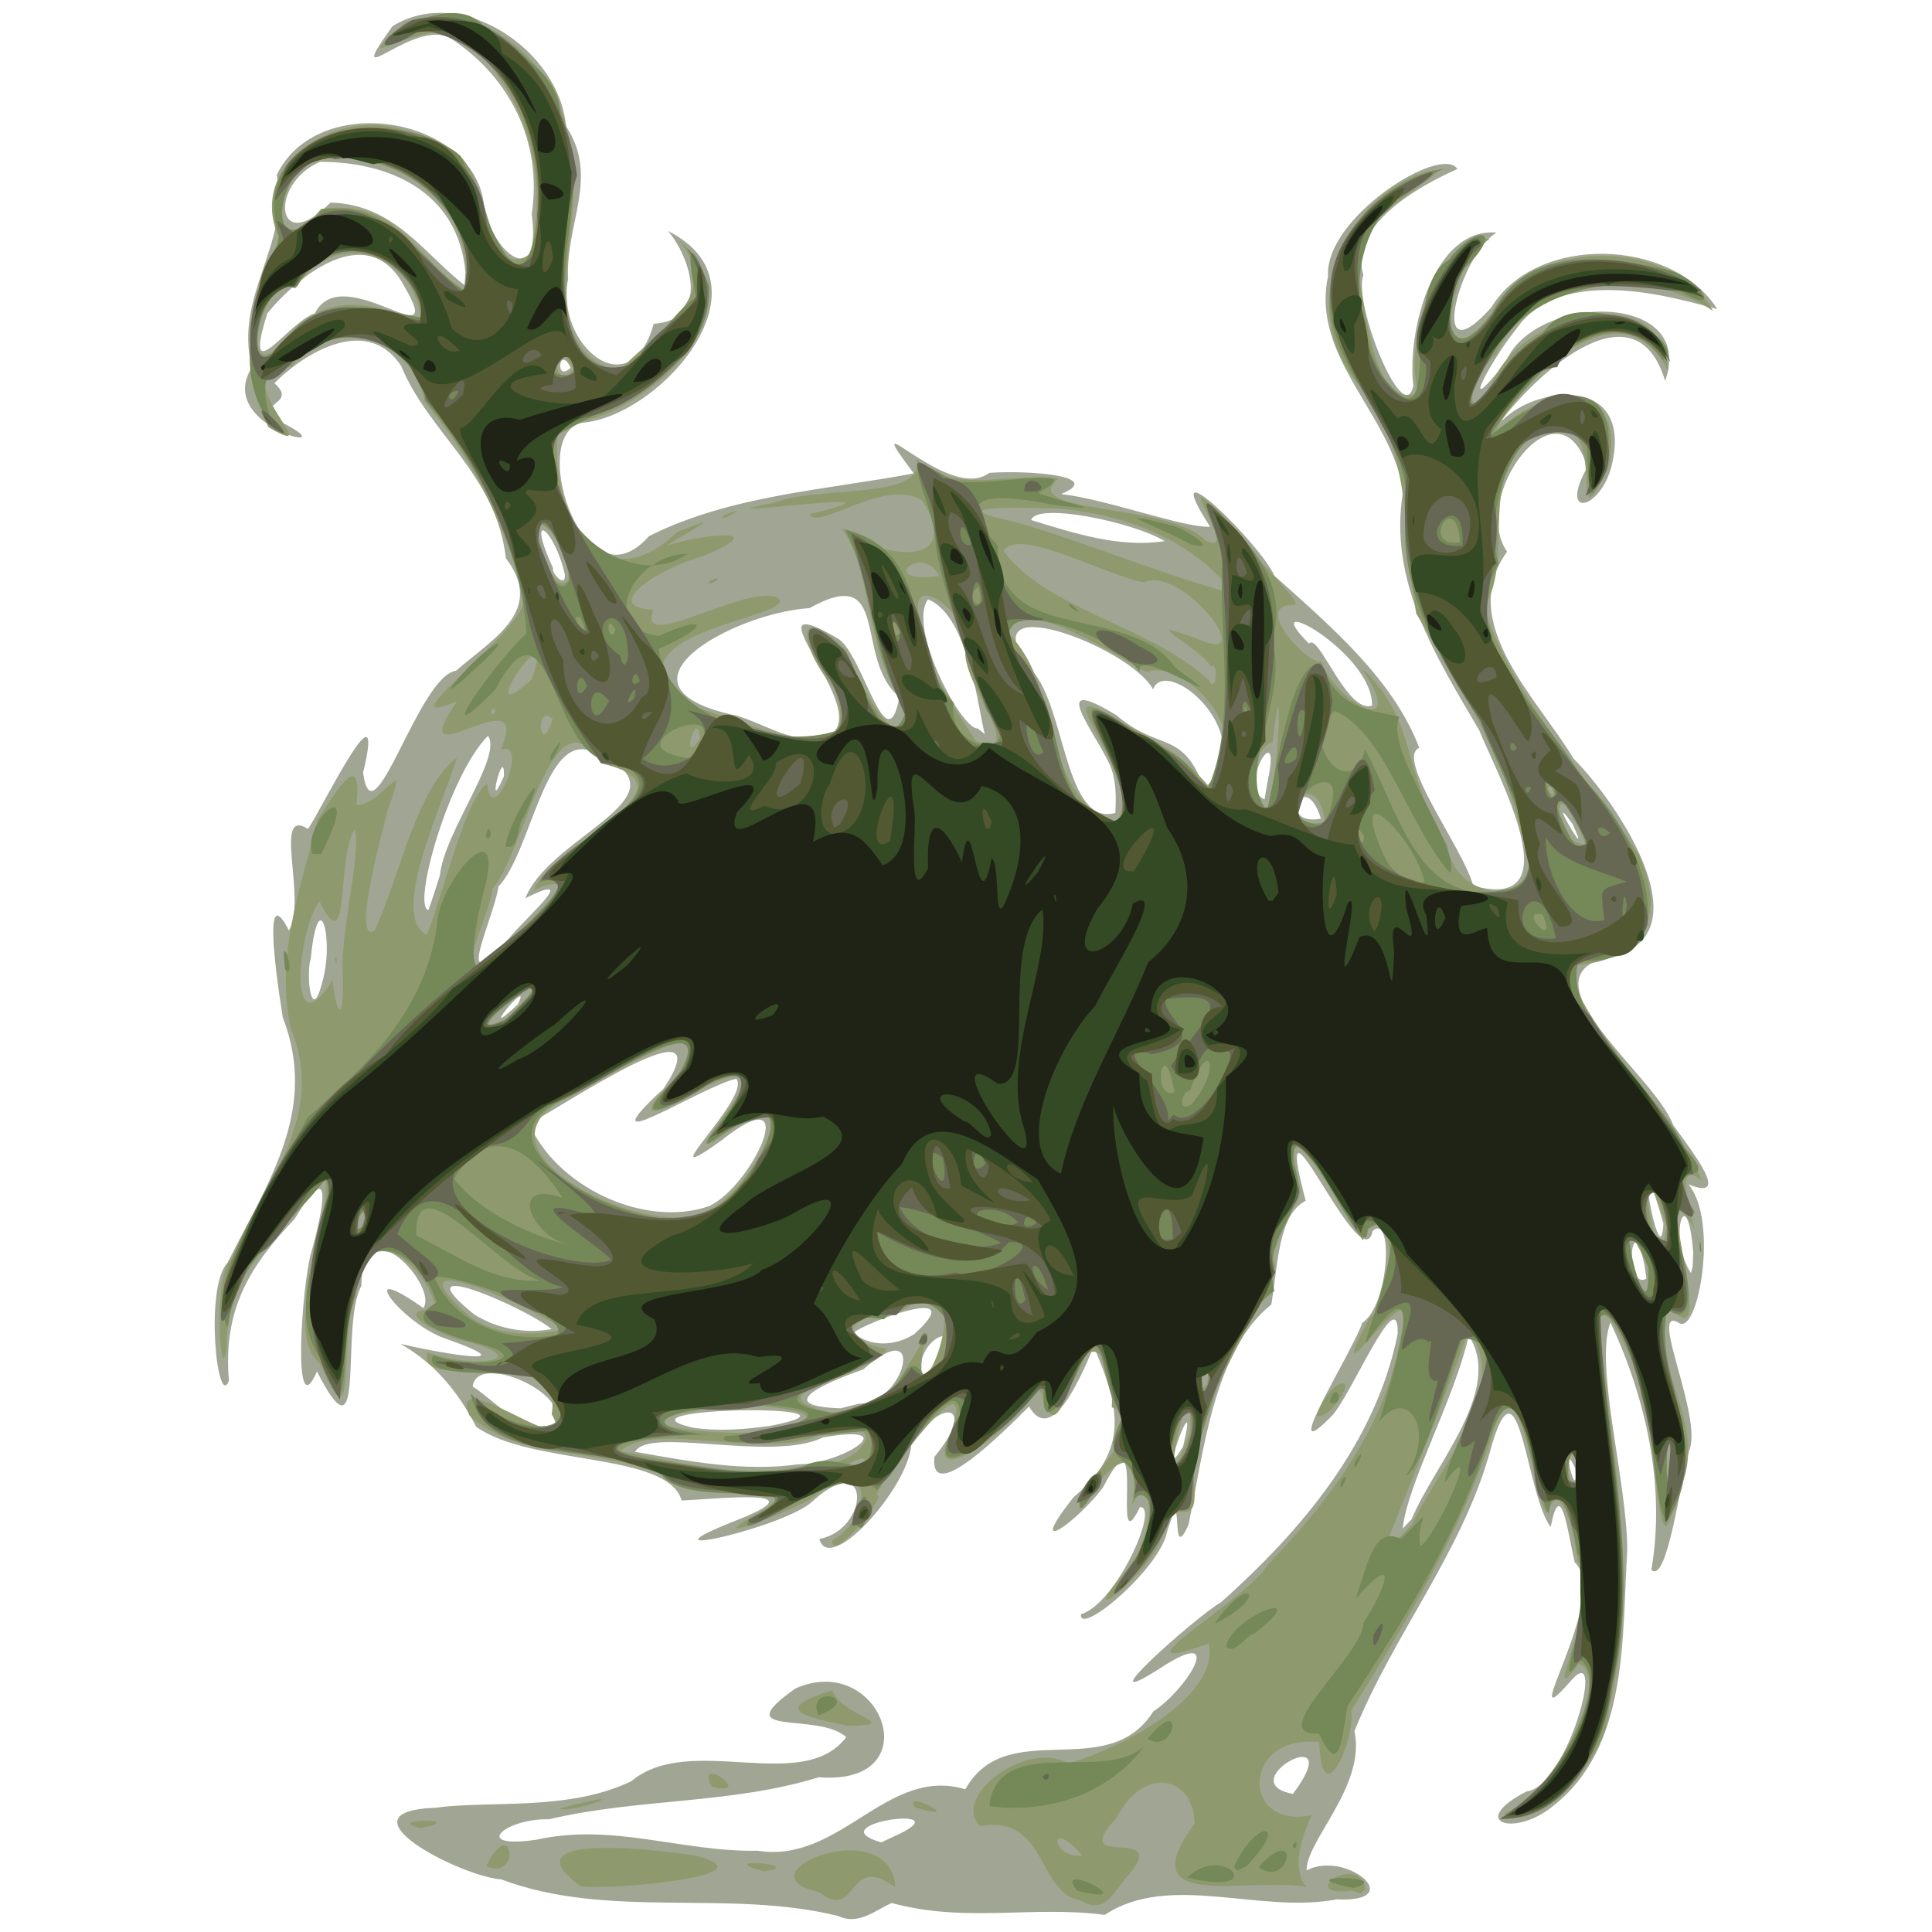 <svg xmlns="http://www.w3.org/2000/svg" viewBox="0 0 500 500"><path d="M216.948 495.86c-28.604-7.069-59.278.992-87.252-9.474-10.605-.777-43.19-17.614-16.822-18.555 13.64-1.926 34.388.987 50.534-6.871 15.141-12.701 44.308 3.583 55.594-11.386-7.312-6.711-31.44.311-13.125-12.609 22.171-9.834 35.264 25.303 6.008 22.984-22.64 7.018-46.751 5.414-69.777 10.876-11.495-.271-20.386 7.767-3.327 5.301 19.913-4.447 37.596 3.217 57.307 2.84 21.378 3.433 33.463-22.004 53.744-15.902 10.763-19.263 36.775-1.3 48.66-20.175 8.506-5.438 19.277-22.613 1.85-11.216-20.573 13.157 9.346-13.437 15.71-17.048 20.888-18.656 39.99-41.241 45.663-69.41.411-14.393-12.67 17.41-17.36 21.54-14.224 14.408 6.305-17.942 8.147-24.356 7.168-4.61 8.125-28.823 2.714-23.792-2.768 13.769-27.028-44.604-17.306-7.857-6.974 3.632-7.105 15.701-8.887 26.86-14.966 11.914-17.552 38.486-21.44 56.997-5.069 11.38-.898-13.163-5.516 1.694-1.742 9.626-22.839 27.338-22.324 21.49 9.233-2.794 20.428-28.096 15.276-27.758-7.849 16.129 2.159-27.969-9.557-5.08-6.564 8.747-20.625 19.018-7.667 2.562 14.886-12.468 11.77-23.729 5.28-39.003-4.121 9.711-11.106 25.21-16.758 15.496-6.344 6.29-25.808 25.982-24.486 13.026 11.301-13.7 1.758-15.73-6-2.99-.94 11.225-21.227 33.811-23.78 24.227 13.002-2.382 13.642-23.795-1.849-9.657-6.976 6.576-47.217 15.844-20.389 5.157 23.097-8.94-3.39-5.873-13.396-5.44-3.652-12.677-38.88-8.883-53.174-19.075-4.419-8.495-10.17-16.105-19.622-21.468 10.623 2.506 34.034 6.488 11.365-1.467-11.156-3.977-23.933-20.873-5.428-7.81 4.007-5.49-15.786-27.476-16.025-5.73-5.652 10.042 1.568 47.802-11.502 22.148-6.507 15.018-3.903-22.352-1.53-30.616 3.018-10.692 6.192-26.115-4.214-8.905-10.809 11.49-18.7 22.518-17.044 41.917-2.972 7.785-6.372-24.275-.339-30.535 10.364-20.8 23.615-39.393 14.268-63.52-2.297-14.494-4.763-34.865 1.602-22.463 4.75-8.09-4.367-32.175 4.968-26.27 4.234-6.519 20.27-39.536 14.233-14.604 2.473 19.02 14.227-24.943 24.06-26.354 9.902-8.586 23.043-15.603 12.889-29.135-2.513-21.703-19.983-32.376-27.092-49.704-9.417-14.353-26.98-1.663-32.807 4.444 6.973 6.129-8.335 4.834 3.73 11.108 13.763 7.492-19.173-.122-9.56-15.224-4.8-18.59 10.03-31.713 6.42-49.771 10.476-21.755 50.006-15.298 53.539 6.846 1.171 12.43 15.19 24.295 12.459 3.228 2.824-18.64-5.721-35.12-20.132-44.864-9.195-7.44-29.907 15.868-15.92-3.707 17.987-11.162 43.344 6.58 44.897 25.808 8.79 13.273-.218 25.396.575 39.624-3.44 16.653 15.94 33.671 22.147 11.584 14.91-1.103 9.408-17.383 3.696-24.032 27.374 13.765-.944 46.865-21.233 49.532-15.88.803-1.176 49.435 16.311 29.435 21.356-10.69 45.588-11.88 68.532-16.24-15.578-20.675 9.01 7.972 19.53-.137 10.549-.725 29.993.813 18.588 5.479 11.974 1.38 31.74 8.807 38.57 8.465-14.722-22.788 13.146 4.597 16.635 12.66 14.2 12.82 30.58 26.472 37.498 44.548-6.39 2.721 11.6 26.408 13.964 35.72 25.839 7.027 6.51-28.126 1.502-40.343-11.183-19.085-23.557-38.431-19.652-61.77-2.825-19.699-23.963-34.578-19.417-55.637-.982-15.13 29.26-34.248 33.47-27.77-10.181 4.563-28.076 14.537-24.336 27.478-2.796 7.213 10.457 40.074 12.935 28.616-1.763-13.962 5.28-41.106 21.542-39.617-9.468 5.417-18.298 38.205-1.427 19.437 11.738-19.268 46.82-18.036 58.551.349-8.739-2.175-40.112-12.464-52.17 5.36-6.079 7.422-15.72 25.028-2.656 8.414 7.53-18.04 49.521-18.422 41.329 4.813-7.956-26.419-35.051-.338-43.887 12.303 7.415-10.947 36.253-15.358 29.985 9.897-3.04 11.365-13.73 13.556-6.249.107-7.376-23.748-30.572 7.633-20.757 21.898-13.256 18.25 7.91 38 17.224 53.577 11.577 11.533 35.729 47.59 7.405 51.726-19.68 6.222 13.614 30.27 18.381 43.109 4.978 6.918 15.231 19.907 3.933 15.328 7.866 9.316 2.513 38.91-2.392 35.887-8.35-5.165 6.35 24.537 2.532 33.11-2.201 7.708-5.643 34.631-9.75 30.757 3.748-21.5-1.387-44.444-10.578-64.002-4.225 10.686 4.223 40.787 4.359 58.753-1.45 22.675.495 51.336-19.578 66.657-9.964 7.874-21.699 3.836-6.551-4.041 10.489-1.208 20.65-38.32 12.021-29.21-16.177 18.665 10.16-21.28.492-30.1-1.848-7.988-3.587-22.443-6.22-9.145-6.536-8.662-8.152-47.485-15.813-19.115-7.39 26.018-24.965 47.141-34.967 71.948 3.048 14.168-12.545 28.31-12.38 36.048 10.088-5.442 26.663 8.368 7.724 7.497-19.847 3.814-43.308-7.093-59.95 4.005-18.822-2.46-36.036 2.146-55.184-3.078-4.294 1.982-8.743 5.846-13.794 3.369zm14.21-20.496c19.778-8.786-20.453-3.496-3.09 1.44zm103.45-11.103c14.88-19.888-16.567-3.067 0 0zm30.716-71.102c5.895-14.205 23.894-33.532 14.784-47.513-3.635 16.31-15.918 38.4-17.094 49.98zm42.413-13.021c-4.173-9.169.656 10.057 0 0zm-201.145-1.177c11.168.014 28.182-10.812 6.309-6.932-13.122 6.44-45.001-2.941-48.536 3.7 13.811 2.418 28.245 5.228 42.227 3.232zm99.587-4.635c4.527-18.691-7.088 12.237 0 0zm-106.887-5.305c31.232-5.988-43.513-4.916-19.929.47 6.616.973 13.341.452 19.93-.47zm-55.797-.457c4.973-7.637-20.012-18.907-21.164-9.742 6.212 4.04 12.95 12.58 21.164 9.742zm78.835-5.287c11.78.078 17.87-23.677 1.076-8.867-7.851 2.76-24.81 9.448-5.858 10.057zm18.188-8.522c11.816-14.484-3.873-9.407-2.198 1.423zm-3.889-9.504c15.383-13.91-14.325-2.251-15.747-.268 4.482 3.718 10.913 3.387 15.747.268zm-93.874-1.293c-7.352-5.954-39.694-19.64-19.966-3.733 5.876 3.657 13.17 5.023 19.966 3.733zm282.852-16.492c-3.479-16.25-5.388 6.687.475 3.435zm12.6-3.291c-1.55-19.464-6.734-4.323-.596 5.31l.438-1.648zm-7.712-7.5c-8.799-30.76-.753 15.612 0 0zm-246.953-4.534c11.214-5.252 24.778-34.21 3.115-16.966-19.868 14.25 7.973-11.194 3.894-15.993-8.959 1.918-40.116 22.268-18.823 2.568 15.822-23.896-25.533 4.239-34.754 9.047 6.77 16.051 29.597 27.243 46.568 21.344zm-49.52-52.231c4.14-8.084-11.578 10.968 0 0zM83.3 254.533c3.412-11.202-.863-26.848-2.886-6.364-1.257 3.52.064 17.206 2.886 6.364zm49.456-12.89c5.657-6.288 16.728-15.924 3.203-9.19 6.784-17.008 45.818-27.058 16.131-38.363-11.359-2.835-14.82 26.64-23.09 35.349-1.215 8.578-12.877 31.343 3.756 12.203zm-18.914-15.079c1.099-11.208 16.314-30.833 12.438-36.131-10.182 10.278-19.669 44.177-15.416 45.092 1.07-2.961 2.045-5.955 2.978-8.96zm293.081-13.399c-7.684-10.662 5.922 12.707 0 0zM287.435 198.46c-3.462-8.327-17.25-24.803 1.486-13.355 11.306 9.62 16.919 3.552 22.77 18.842 15.268-13.219-9.853-34.748-13.278-25.553-6.014-11.148-49.253-27.351-31.157-4.664 8.53 9.63 8.384 40.297 21.384 36.66.224-4.006.27-8.113-1.205-11.93zm54.415 13.394c-4.268-13.647-11.635 2.273 0 0zm-13.735-9.911c3.739-17.337-8.138 1.927-.858 4.938zM130.414 200.9c.23-9.018-5.008 11.631 0 0zm85.501-11.623c7.64-7.778-23.053-37.898.645-24.184 6.609 3.231 12.8 33.301 16.209 15.314-11.982-9.971-1.93-34.905-23.261-23.037-20.166 1.32-54.309 20.5-18.804 27.857 7.492 2.142 17.766 9.413 25.211 4.05zm38.974.716c-1.546-4.76-3.911-30.633-14.721-34.875-5.38 7.346 8.71 33.818 12.852 33.405l.988.777zm100.203-7.406c.16-14.055-30.908-30.546-16.308-16.011 2.458-3.037 9.81 18.367 16.308 16.01zm-208.887-33.813c-2.732-12.196-10.34-17.53-3.064-1.706-.603.987 3.167 5.339 3.064 1.706zm155.195-8.729c-8.208-5.018-33.269-10.113-34.526-5.45 11.03 3.393 22.871 7.248 34.526 5.45zM147.676 95.17c-2.985-6.23-4.2 4.042 0 0zM81.479 81.106c7.12-14.267 34.587 12.54 23.203-6.922-9.586-18.087-28.266-2.003-35.49 6.91-6.58 20.868 5.458 2.144 12.287.012zm38.983-10.674c-1.99-21.324-20.382-28.595-37.648-28.54-13.32 5.686-11.529 24.91 2.722 10.54 16.625.403 24.492 13.628 34.679 21.343z" fill="#a0a693"/><path d="M279.702 491.881c-11.32-1.942-8.754-22.407-26-19.268-7.872-7.239 11.707-22.54 22.817-16.234 13.602-3.95 39.068-17.102 36.337-31.04-27.486 9.78 9.857-11.254 15.005-20.106 16.05-16.723 30.716-35.77 34.593-59.234 7.47-23.776-22.526 22.842-8.019-5.005 10.24-7.423 3.557-35.503-1.717-19.971-4.917-6.746-23.152-40.816-16.32-13.89 1.296 8.147-11.552 6.716-6.27 20.381-5.365 16.264-20.616 34.2-21.215 55.178 1.773 16.682-6.268.772-8.64 16.168-4.528 10.426-23.586 24.242-7.953 6.72 6.238-8.019 6.989-26.733.578-16.074 3.929-17.813-6.588-10.976-11.842-.73-10.565 2.668 20.144-19.809 6.68-24.575.733-14.443-6.333-21.224-11.013-4.849-5.417 14.912-5.92.914-8.029.341-8.006 11.724-30.544 27.317-22.545 10.868 7.245-21.774-18.044 13.006-19.422 16.4 3.969-1.466-11.245 17.91-11.35 11.764 11.344-6.712 9.971-24.175-4.829-11.196-6.986 4.205-32.39 13.836-12.78 3.18 12.747-8.403-20.08-.247-25.47-8.481-15.79-7.706-38.073-4.205-50.806-15.883-6.222-14.522 29.17 13.627 21.286-.375 3.421-19.309-35.462-4.805-32.15-15.968 11.855 4.436 29.894 1.958 7.738-3.47-6.09-1.851-17.331-7.894-5.369-7.675-3.447-13.416-19.845-24.18-20.918-3.387-4.551 10.105.634 40.797-9.255 17.442-10.105-8.112 3.144-37.315 1.38-48.256-11.122 15.83-25.85 23.055-25.522 44.372-1.705 11.157-3.68-20.154 1.385-23.487 8.509-19.641 24.652-36.708 15.145-59.47-3.866-18.66 2.16-34.92 7.023-53.959 4.68-7.163 11.646-19.052 9.999-3.836 6.509.494 14.062-14.965 8.13 1.342-1.64 6.267-9.333 34.899-3.436 31.194 6.65-14.132 10.684-36.564 21.326-44.741-3.762 12.307-17.57 41.013-7.8 45.897 4.489-11.35 10.234-36.051 15.694-39.107.946 12.374 11.32-11.64 3.404-8.81 9.076-20.378-26.4 9.546-11.298-12.534-19.71 8.13 16.2-17.025 17.357-26-4.691-20.388-13.697-37.218-25.737-51.557-2.664-16.003-23.908-23.588-34.34-9.09-19.845.041 10.798 25.52-6.028 15.703-8.305-15.463-3.71-35.913 2.854-48.652C61.916 39.544 95.3 23.62 111.203 37.585c17.5-2.151 12.206 37.555 26.139 28.084 4.392-20.114-.698-39.586-14.536-53.112C115.14-.688 85.44 23.18 104.995 5.773c21.162-7.719 41.997 13.765 42.603 34.157 4.692 16.488-11.521 49.637 12.544 56.224 8.775-10.019 28.022-19.153 15.41-34.08 22.605 18.425-10.084 47.432-30.79 47.793-3.724 18.512 9.088 48.324 30.418 27.87 13.36-5.422 4.617-1.192-2.622 3.441 8.691-2.773 28.424-5.17 9.319 2.784-9.613 2.421-27.55 12.98-12.742 13.87-4.774 11.675 24.004-6.9 32.165-3.165 6.487 5.253-48.458 8.77-23.23 27.858 11.315 2.503 47.64 20.769 37.684-4.649-8.557-9.636-10.846-23.804 3.218-9.523 2.514 5.73 13.686 30.51 15.423 14.511-10.921-14.247-7.988-34.18-16.81-46.585 8.825 8.096 32.619 11.7 21.068-6.782-9.94-6.003-26.84 8.033-29.197 3.558 33.163-7.836-35.635 2.188-9.113-2.94 11.073-4.527 39.796-.6 36.81-11.34 9.541 9.644 24.65 3.183 36.791 5.057-11.206 9.19 28.813 6.256 38.12 16.083 9.905 4.572-10.344-20.93 4-6.963 3.977 7.148 21.83 23.432 18.937 23.565-11.656-.1 4.304 16.231 6.884 14.517 4.028 11.33 23.077 20.618 10.403 1.74 15.122 14.084 10.061 27.053 22.287 45.915 1.795 16.814 31.046 16.438 19.089-3.327-4.566-20.74-16.599-38.553-27.157-56.594-3.604-20.961-.648-43.797-16.213-60.863-13.667-18.498-3.966-43.997 16.374-52.675 19.741-6.003-20.63 11.507-15.478 23.626 2.162 10.224 4.014 37.826 16.006 32.896-4.641-13.141 6.247-43.027 18.289-39.825-10.95 5.957-15.566 40.024.434 19.244 10.43-19.915 46.917-19.715 57.404-.705-15.912-10.95-46.546-9.426-56.186 11.31-7.739 6.524-8.503 21.111-.145 5.698 8.226-16.751 43.403-25.401 44.7-1.43-12.29-24.71-39.95 3.929-45.964 18.232 9.554-14.33 36.251-18.124 30.494 6.862-11.822 24.091 2.165-18.056-17.282-9.423-17.881 9.942-6.285 31.74-14.899 45.62 8.101 24.237 26.46 42.918 40.049 63.852 8.08 17.69-.27 28.314-18.852 28.723 7.67 20.67 27.055 35.93 35.243 55.703-12.045-10.465 6.714 36.73-1.95 12.306-12.726-20.71 8.026 37.82-7.006 19.69-5.203 17.177 12.307 32.272 2.13 49.865-4.912 24.23-4.64-17.683-8.836-25.767-1.107-10.546-14.47-35.79-10.023-10.92 3.172 30.26 9.306 60.839 1.614 91.03.036 13.19-18.893 33.307-27.238 27.573 13.541-5.134 28.186-36.054 19.39-38.717-11.139 14.96 7.771-19.905-.262-26.657-1.099-8.82-4.533-21.95-7.974-12.33-4.63-7.21-6.766-44.7-14.43-19.4-8.31 25.285-22.297 47.941-36.182 70.43.983 8.111-7.81 27.115-8.296 8.154-20.083-2.267-20.411 22.786-1.918 18.891-3.836 7.977-4.592 15.063-1.38 18.588-14.892-2.758-46.139 6.848-28.977-16.414-.151-12.355-13.241-15.174-20.193-1.432-13.528 14.32 15.886.705 2.1 15.913-3.226 3.942-5.289 9.05-11.348 5.465zm.367-11.693c-8.94-10.382-8.06.982 0 0zm85.293-85.483c6.646-14.582 26.183-35.753 14.656-50.274-6.048 17.472-13.475 35.725-20.512 53.267.648 3.684 5.209-2.923 5.856-2.993zm43.423-12.728c-2.493-15.342-5 7.264 0 0zm24.22-4.588c-2.553-16.159-2.108 19.113 0 0zm-224.982 1.967c15.578 1.42 24.61-14.288 4.527-8.133-15.547 6.956-42.355-3.764-51.993 4.272 15.289 3.103 31.984 7.282 47.466 3.861zm14.492.652c6.177-6.417-10.615 1.746 0 0zm85.49-9.387c1.07-23.473-9.778 26.395 0 0zm-108.419-.832c25.964-4.045-10.758-8.317-19.358-4.607-29.699 3.425 15.496 7.593 19.358 4.607zm20.425-5.091c10.607 5.378 24.386-32.464 18.801-15.159-3.32 23.65 18.011-26.166-6.108-9.927-11.621.32-18.618 6.605-3.262 9.45-3.403 7.531-37.176 11.274-14.211 16.614l4.78-.978zm92.47-6.787c1.027-10.917-4.702 6.458 0 0zm-166.769-13.788c-8.804-6.506-46.568-23.013-24.094-3.39 7.03 5.11 15.956 4.98 24.094 3.39zm280.708-16.346c-11.927-26.626 1.324 23.325 0 0zm4.876-10.346c-9.628-30.86-2.434 19 0 0zm-336.766-3.59c-3.582-.526-1.855 11.368 0 0zm90.146-1.282c9.912-5.465 25.84-34.637 3.305-19.41-18.72 13.39 20.962-23.956-4.916-12.156-9.546 6.121-22.107 11.445-8.498-1.632 15.19-22.46-20.824 2.017-29.518 5.647-22.99 13.146 19.646 34.006 34.705 29.383l2.598-.74 2.323-1.092zm-53.37-49.192c21.988-21.443-17.98 9.165 0 0zm-42.545-10.14c-1.024-11.724 4.936-32.454 3.029-38.615-4.857 7.796-1.073 34.786-9.089 18.756-5.695 6.896-8.45 39.141 3.337 20.285 1.287 10.111 2.889 10.38 2.723-.426zm-2.075-4.843c.473-2.834.746 3.348 0 0zm40.478-.209c4.281-5.334 28.349-24.968 10.95-17.827 5.263-12.75 44.504-26.694 17.35-32.798-12.472-20.516-19.903 23.792-28.106 32.566.758 3.35-12.275 28.894-.194 18.06zm283.092-29.742c-8.987-23.64-9.042.634 0 0zm-67.306-5.64c-2.607-17.698-16.768 2.57 0 0zm-53.13-2.043c5.156-10.844-22.324-38.306.347-23.896 11.712 6.432 15.214 8.114 22.905 16.91 13.188-13.49-6.546-33.191-16.242-29.95-1.437.577-32.609-22.215-35.824-9.933 14.659 15.114 7.339 40.15 27.586 49.489l.781-.717.447-1.903zm38.328-2.032c2.88-7.644 4.03-41.668 1.203-16.556-6.05 1.373-7.808 18.737-1.203 16.556zm73.365-4.983c-2.892-1.146 2.2 5.15 0 0zm-220.418-12.522c-.357-8.833-5.447 7.81 0 0zm71.458.598c14.088 4.963-4.169-15.282-2.66-23.925 1.175-10.231-17.641-22.362-10.88-4.967-1.153 8.412 12.176 26.4 13.54 28.892zm-109.532-5.82c-4.92-4.085-3.135 10.825 0 0zm-14.836-1.903c-.89-2.69-1.814 2.62 0 0zm9.432-8.283c7.09-19.993-16.713 15.153 0 0zm175.78-3.253c-3.556-5.615-20.372-13.41-3.47-7.217 16.77 7.673-4.276-19.286-13.828-14.59-10.123-1.786-32.395-14.526-36.388-8.18 11.222 15.291 37.822 19.306 53.14 33.432 1.884 3.915 2.696-4.993.546-3.445zm3.125-22.212c-9.775-10.674-24.528-17.004-42.12-18.687-9.06-.295-32.85-1.069-11.725 3.41 18.448 5.308 36.402 12.976 54.686 18.085zm-169.333-.407c-.791-12.77-13.48-22.219-5.374-3.848.055 1.82 3.3 7.17 5.374 3.848zm95.857-.832c-4.094-8.704-16.948 2.084 0 0zM148.412 95.5c-6.27-11.963-5.685 7.29 0 0zm-75.045-7.355c10.955-13.303 22.714-9.64 35.619-5.137-1.617-17.8-22.901-24.306-32.475-8.453-9.55-3.966-14.787 27.633-3.144 13.59zm46.948-13.06c3.17-21.578-17.538-36.209-36.479-34.198-13.57 1.532-14.909 30.02-.721 13.174 20.846-2.802 24.402 13.471 37.2 21.024zm91.771 414.612c-22.02-4.597 18.517-21.167 19.627-1.233-12.434-9.432-9.805 9.225-19.627 1.233zm137.858-.387c-15.337 1.776 1.926-10.35 3.422-.376l-1.297 1.072zm-199.694-1.172c-19.669-14.264 20.681-9.368 29.556-7.94 22.017 5.428-24.55 9.15-29.556 7.94zm47.441-3.82c-14.13-3.861 12.007-1.702 0 0zm-71.853-1.34c6.749-13.94 9.227 4.01 0 0zm-17.029-9.864c-10.108-2.496 13.391-2.6 0 0zm35.925-5.07c23.376-6.198 2.835 1.696 0 0zm92.012-.34c-3.436-5.109 14.297 4.434 0 0zm-52.523-5.298c-4.724-8.83 11.667 2.72 0 0zm35.337-15.737c-10.14-2.11-21.03-4.116-4.137-9.204 1.859 6.53 19.016 8.955 4.137 9.204zm121.163-80.216c3.455-10.455 12.713-11.632 3.447-1.234l-2.16 1.252-1.287-.017zM183.716 150.254c5.213-2.249-1.314 2.61 0 0zm3.678-16.917c8.293-3.491-2.577 2.805 0 0z" fill="#8e9a6e"/><path d="M278.733 489.286c-6.81-8.454 18.141 4.62 0 0zm71.579-.693c-18.829-3.598 11.725-3.248 0 0zm-43.027-2.668c9.568-9.34 21.658 5.254 0 0zm12.042-2.824c5.962-12.761 14.7-11.747 3.196-.085l-2.342 1.164zm6.345.122c11.057-12.093 8.434 5.825 0 0zm8.826-5.663c1.814-2.62.89 2.69 0 0zm53.693-6.875c14.053-6.06 29.466-35.974 20.64-41.144-8.667 13.383 6.793-21-.68-27.43-.213-4.72-5.43-24.194-7.365-10.276-5.06-10.228-7.529-44.08-16.203-17.285-8.206 24.252-22.033 45.868-35.885 67.053-1.578 9.69-2.154 18.066-7.396 6.994-14.507.903 11.739-20.594 11.515-28.575 5.764-8.677 9.57-19.42-1.92-6.33 3.391-10.383 4.954-18.601 11.708-15.423 9.998-9.765 3.559-5.445 4.99 1.905 4.316-2.78 16.598-30.553 6.274-16.43 1.089-10.317 20.266-37.566 4.505-37.294-3.796 10.261-10.153 33.47-14.477 35.432 7.802-11.706.348-23.487-6.979-13.914 2.677-8.879 13.92-44.65-2.54-21.665-5.332 9.539 15.32-38.841-.434-28.167-.2 12.797-20.017-37.025-19.221-16.893 5.14 13.11-8.578 16.425-4.925 32.857-10.311 7.093-15.662 26.76-19.78 40.567-2.137 10.295-.133 18.084-6.656 16.042-1.645 11.185-25.449 34.659-9.302 12.28 6.544-12.422 2.736-18.588-.698-15.102 2.304-14.257-10.71-6.27-2.397-21.93-6.8-3.683-4.02-29.83-12.245-10.546-2.887 6.56-10.227 17.523-8.332 2.553-9.142 11.97-35.14 31.601-21.98 8.52.203-14.673-18.604 16.549-21.52 19.092-8.7-9.223-36.777 15.587-33.21 7.687 22.357-11.797-15.62-2.066-22.465-11.626-14.848-9.133-45.512-1.077-49.384-21.023 9.991 11.454 33.678 12.631 17.874-3.931-7.097-2.653-31.07.753-27.576-5.945 10.91 4.114 29.915.883 8.47-3.831-10.45-3.628-14.632-5.484-7.56-9.9-4.97-15.11-21.441-20.444-21.654.25-3.323 7.874-.498 36.93-7.301 15.63-11.56-13.061.812-33.678 1.51-49.441-11.397 15.23-23.681 20.501-26.662 39.983-6.984-11.362 12.901-39.287 20.687-54.248 15.54-13.632 29.974-27.029 33.416-49.182.091-11.86 18.48-32.12 12.037-8.797-2.6 10.547-6.38 29.933 7.539 11.995 7.101-7.323 18.503-17.562 6.995-14.968 7.049-11.99 43.907-25.512 14.914-32.228-11.856-6.355-13.02-42.978-26.333-17.53-18.815 19.04 1.11-8.522 8.062-14.526-1.432-23.098-12.697-44.359-26.085-60.296-3.022-16.486-24.649-22.331-35.417-8.764-15.654-.101 5.054 30.395-7.72 9.662-6.763-15.572 2.767-30.908 5.18-43.468-8.91-28.143 30.185-34.975 46.977-20.688 3.993 6.968 14.614 44.227 19.394 19.892 3.251-21.936-5.504-49.034-29.404-52.496-24.549 12.556 6.251-13.67 16.278-.7 7.647 6.337 19.842 11.87 19.591 23.26 9.216 19.652-4.97 39.94 4.514 60.074 11.934 16.18 21.795-8.56 30.618-13.402-2.568-11.923-1.946-17.078 3.314-2.961.966 23.146-27.557 30.891-39.885 38.945-3.918 25.197 21.28 39.963 34.332 30.272-14.009.387-23.4 18.703-7.514 21.378 11.867-5.584 14.39-3.106.057 3.307 2.29 18.654 32.897 27.029 47.883 20.432 2.952-8.823-21.293-35.94.041-20.38 3.24 5.537 11.569 30.185 16.109 15.888-9.354-14.163-8.753-33.96-15.773-46.855 23.588 6.043 14.784 31.167 28.089 44.886-2.318 13.112 20.245 15.478 8.507 1.934-4.322-14.352-10.553-27.163-13.191-42.678-.091-12.225-12.377-27.651 3.899-17.035 6.314 2.755 37.924-4.744 22.567 3.413 7.744 2.94 20.433 5.015 4.366 3.153-13.057-2.616-28.889-4.534-14.704 10.52-.688 26.28 33.928 14.305 45.948 31.578 19.41 14.132-11.54-6.769-9.156 1.27-7.415-11.855-48.189-23.677-28.764.24 10.296 11.453 4.382 38.074 23.85 38.208 4.36-13.083-21.22-40.21 2.507-23.991 9.82 6.794 13.428 5.319 19.498 16.493 8.009-17.031 3.436-39.775 4.094-58.002.565-9.556-11.232-25.818 3.007-10.54 8.067 8.652 13.436 17.447 9.991 29.219 4.347 15.433-9.638 33.977-1.327 44.095 2.67-11.127 6.17-38.903 13.962-38.121 4.536 13.347 15.901 12.218 20.278 13.835-4.115 8.784 16.112 33.792 13.127 40.385-10.932-12.236-16.59-36-29.754-41.916-10.306 7.843 4.62 24.45 7.708 9.876 8.367 14.963 13.503 40.915 35.293 36.544 17.403-1.384-1.697-32.2-5.347-43.747-11.392-17.433-22.19-35.447-19.036-57.322-.941-20.074-21.52-34.093-19.916-54.459.821-15.535 16.052-29.321 29.81-31.248-23.65 7.81-27.2 33.47-16.63 53.181 17.137 22.413 3.959-21.887 17.534-29.526 7.405-9.733 14.57-7.936 4.136 2.054-6.759 10.248-4.567 28.056 7.335 11.405 8.45-16.76 27.7-14.677 43.586-11.242 10.03 1.485 17.278 14.191 3.307 4.744-21.482-3.498-43.436 3.311-51.832 25.419-4.646 16.193 12.14-11.908 17.534-12.868 7.606-14.665 39.186 1.35 31.334 6.344-14.66-20.147-36.877 7.297-45.175 20.109 8.08-7.442 34.01-22.287 30.883 5.291-5.618 16.715-4.775 7.514-5.372-3.147-16.344-17.098-27.925 17.691-22.811 30.465-11.897 18.592 12.516 39.362 21.686 55.724 13.689 12.382 30.34 48.3-1.029 47.058-4.582 14.971 20.028 32.732 27.413 48.29 10.963 12.422-7.495.91 2.525 16.526.325 3.637-8.52-6.462-4.282 6.694 3.054 9.427 5.181 24.386-2.693 18.72-3.747 17.59 11.517 34.694.829 53.295-4.023 6.838-4.125-29.435-9.257-37.752-2.75-12.448-12.288-22.83-8.463-3.247 2.504 28.065 9.318 56.22 2.785 84.312-1.759 15.308-11.154 35.85-29.195 35.2zm20.594-88.79c-3.04-16.966-4.755 11.458 0 0zm23.905-3.508c-1.587-18.416-2.015 19.812 0 0zm-225.117 1.365c9.5-5.854 18.976 7.18 17.942-9.362-8.01-.217-42.58 5.593-37.693 1.212 9.66-.125 35.108-6.055 11.803-7.886-12.322-1.393-44.803 4.075-16.17 7.669-6.677-.498-40.432 2.387-13.062 6.684 12.195 1.383 25.056 4.78 37.18 1.683zm98.075-1.671c5.575-8.703 1.78-22.17-2.093-4.312-1.467 1.147-.736 7.707 2.093 4.312zm-82.214-14.08c10.452.414 10.232-17.377 16.086-7.496 15.378-9.083.551-28.513-10.734-15.057-19.59-3.072-.014 8.74-1.935 10.263-7.788 4.368-34.295 10.549-11.507 13.938 2.75-.257 5.426-.957 8.09-1.647zm14.245-16.252c2.131-7.149 3.929 2.316 0 0zm75.489 8.256c-4.8-7.77-2.039 12.878 0 0zM144.182 345.43c3.761-5.243-25.506-15.654-31.806-14.983 5.162 12.278 19.239 17.449 31.806 14.983zm282.508-17.18c-11.503-29.111.305 22.767 0 0zm-287.105 3.157c-10.812-3.016-32.526-31.583-31.81-11.64 9.918 4.86 20.338 12.481 31.81 11.64zm7.922-9.18c-9.724-1.85-16.542-17.249-1.924-12.227-7.576-11.852-18.55-20.579-28.063-4.924 6.692 8.805 20.867 15.131 29.987 17.151zm283.91-4.492c-2.76-19.767-10.152-2.358-.56 4.65l.593-1.284zm-337.46-.47c3.445-11.249-6.098 4.828 0 0zm89.2-3.53c11.839-5.17 28.114-37.55 3.657-20.104-15.209 11.02 20.446-22.428-1.938-13.931-9.532 6.248-24.522 13.506-9.349-1.113 12.194-21.498-23.189 3.642-32.065 7.088-21.6 12.421 22.124 33.95 35.836 29.178zm125.17-27.857c7.966-9.248 4.627-18.018-.314-3.712-2.257.302-3.472 5.9.314 3.712zm-4.365-3.194c-2.854-16.566-6.287 2.322 0 0zm-173.09-18.766c23.194-22.396-17.794 7.88 0 0zm268.321-27.277c-6.901-1.452 4.365 9.854 0 0zm-30.511-8.393c-2.398-11.345-20.587-29.485-10.445-6.587 1.494 3.394 6.687 8.124 10.445 6.587zm41.74-10.903c-18.084-33.049-.604 14.09 0 0zm-57.446-1.04c-5.103-7.179.17 6.27 0 0zm-9.825-3.9c9.386-22.423-20.566-.265-.595 1.18l.595-1.18zm59.057-8.38c-5.091-5.55.9 7.735 0 0zM178.46 196.28c15.494-18.143-23.008-3.063 0 0zm144.036-13.065c-1.262-1.264.635 4.112 0 0zm-163.183-20.211c-2.91-5.227-1.937 4.413 0 0zm73.671.674c-2.508-7.38-2.725 3.692 0 0zm-82.664-3.738c-4.147-2.087 3.656 8.05 0 0zm102.942-8.052c-4.481 2.556 2.234 8.614 0 0zm-105.955-1.633c.204-12.317-14.232-24.187-5.79-3.964.03 1.89 3.827 8.261 5.79 3.964zm230.572-9.914c-1.121-14.542-10.737 1.66 0 0zM148.382 96.964c1.356-13.397-13.025 1.768 0 0zM73.646 88.24c10.734-14.165 24.622-7.358 36.502-5.916-4.142-17.112-23.66-24.597-33.28-8.15-10.597-3.536-15.294 29.485-3.222 14.066zm47.57-14.16c1.323-20.315-17.009-34.551-35.671-33.221-13.773-2.43-18.764 31.417-1.917 13.343 18.116-2.28 25.09 13.724 36.685 21.232zM256.04 466.953c2.99-18.537 30.009-5.251 40.21-15.202-8.676 11.925-24.179 17.777-40.064 15.704l-.146-.502zm40.945-16.928c9.93-12.27 7.205 4.422 0 0zm-85.136-6.1c-3.682-8.216 12.308-4.676 0 0zm105.404-17.785c1.906-8.364 23.425-15.752 7.414-3.413-2.08.296-5.173 5.786-7.414 3.413zm-2.943-5.886c9.182-13.483 14.481-7.01 0 0zm-93.397-27.095c5.435-17.055 4.019 9.791 0 0zm59.052-6.987c13.107-17.708-3.858 15.164 0 0zm67.07-2.821c3.29-4.438-.96 5.184 0 0zm3.621-5.045c4.142-6.631-.982 5.419 0 0zm-6.597-15.346c1.951-6.85 4.263 1.516 0 0zm95.76-40.227c.331-4.194.712 4.542 0 0zM73.8 250.89c-1.607-12.095 3.247 3.132 0 0zm7.128-29.856c-3.19-7.769 12.623-21.716 3.243-2.145l-1.05 2.16-2.193-.016zm49.831-2.003c1.185-7.748 13.139-25.155 4.647-7.326-1.627 1.373-.831 8.698-4.647 7.326zm-5.137-2.396c1.024-5.44 2.526 1.687 0 0zm17.096-21.588c6.003-9.204-1.893 6.84 0 0zm-24.697-18.692c7.861-9.811 18.223-15.062 3.892-2.299-.587.681-8.43 7.508-3.892 2.299zm159.013-19.234c-2.059-3.336 5.468 3.977 0 0zm30.985-16.297c-8.79-4.886-22.886-9.419-5.118-4.91 2.548.237 13.875 7.23 5.118 4.91z" fill="#758858"/><path d="M388.19 470.734c14.405-9.61 26.594-25.708 22.872-43.925-10.155 15.446 4.498-23.278-4.19-31.864-2.546-15.95-8.368 3.282-9.833-14.507-.907-9.671-6.97-28.018-11.78-8.425-3.952 11.185-7.64 15.11-3.48.855-13.731 10.599 16.193-34.546-3.967-25.926-3.297 9.845-12.138 35.262-5.669 10.346-5.096 1.093-.244-12.734-2.289-9.926-4.945-4.142-9.612 9.467-5.523-4.81 4.78-14.917-14.472 7.272-5.518-8.424 7.486-12.49-5.657-23.37-7.768-15.705-4.127-9.616-23.394-37.706-14.84-10.464-.044 6.13-10.323 9.248-6.182 21.386-7.222 13.296-18.361 31.234-21.076 49.34-.923 10.342.624 13.559-5.36 11.585-1.688 11.383-26.05 34.923-9.635 13.351 4.512-8.336 5.778-21.315-.33-17.02 3.901-15.057-11.135-4.142-2.64-18.634-4.595-4.873-4.608-33.712-12.985-11.715-6.09 17.778-5.373-.089-9.696 3.625-9.967 14.102-33.329 26.71-17.996 3.333-7.064-9.152-19.353 23.991-24.054 20.939-8.555-6.529-32.5 14.613-32.477 9.144 23.518-12.052-14.703-3.177-22.114-11.671-13.565-7.662-49.378-4.745-48.416-19.965 11.165 12.302 31.283 10.112 17.02-4.975-8.373-.856-43.652-5.644-18.843-3.962 7.768 2.295 15.95-.815 8.375-5.026 8.44-.65 27.032-2.627 8.945-8.177-20.562-8.861-1.294-4.084 7.16-6.38-15.904-3.154-32.48-37.85-43.092-13.851 6.392 6.11 15.223 10.028 7.572 12.548-16.796-27.754-22.075 16.465-22.385 30.44-10.369-15.894-9.42-35.024-2.904-53.313.072-15.012-13.13 17.053-19.48 15.534-3.989 8.335-10.957 29.835-7.47 7.659 7.775-19.977 17.183-41.358 34.68-54.628 14.24-14.896 28.024-26.039 43.579-38.06 9.872-8.802 10.001-11.992 3.68-11.864 6.612-10.626 44.513-26.244 15.554-30.188-9.146-12.633-17.808-26.805-19.902-42.899-4.977-19.672-13.203-37.107-25.406-51.123-3.732-16.359-24.582-22.2-35.697-8.656-12.656 14.739-12.575-19.418-3.074-27.699 6.282-4.533-5.76-14.948 4.426-6.75 16.835-16.223 31.968 5.759 43.76 15.578 6.094-18.553-14.565-37.58-33.017-34.666-9.661-4.451-21.138 24.558-12.552 1.597C88.753 24.3 124.837 33.758 125.9 57.78c3.273 16.022 15.535 12.95 13.12-1.976 2.511-21.071-8.273-44.821-30.082-48.102-10.911 6.998-13.088 3.911-2.382-2.444 24.427-5.806 40.11 19.146 42.762 40.113-4.555 14.154-8.632 57.882 15.548 48.423 4.405-12.046 23.77-13.032 12.943-29.597 16.357 16.974-9.397 40.05-25.615 43.655-22.083 4.63 1.963 36.117 8.45 47.359 9.293 13.557 20.991 28.416 5.605 41.18 9.437 6.419 23.981-6.58 11.428-12.617 12.308 2.467 51.236 19.157 37.267-7.778-6.612-8.469-9.565-20.528 3.414-7.812 4.656 5.847 7.572 26.035 16.849 18.849-7.6-15.016-11.15-37.36-14.916-48.996 21.281 9.849 17.746 35.321 28.518 52.864 2.116 4.477 9.207.904 10.87.896-9.283-17.614-14.235-35.53-17.861-55.425.852-8.032-11.942-24.153 2.335-12.592 16.506.271 7.86 33.705 25.907 36.328-1.02 1.885-17.377-4.241-7.369 8.152 14.285 14.366 4.35 37.858 26.48 45.773 7.719-12.666-20.728-41.693 3.788-25.071 9.684 4.358 13.668 9.697 20.356 15.56 5.886-17.489 4.071-39.19 3.098-57.524.582-9.764-11.065-25.537 2.447-10.408 16.134 15.079 10.752 40.814 6.258 59.271-7.22 12.617 8.293 21.063 5.53 2.274 3.11-9.3 10.126-42.494 14.187-16.884-1.148 11.751-7.675 23.2-9.086 30.345 10.786 13.333 15.498-32.798 20.025-7.082-16.417 20.26 18.664 27.687 33.287 26.353 16.74-1.788-1.593-33.552-5.934-44.599-13.387-18.751-21.53-39.629-19.104-63.02-7.82-20.985-32.204-45.166-11.555-66.843 6.454-9.015 31.28-18.553 9.64-5.21-15.275 8.8-10.533 23.019-8.3 36.884 1.3 11.157 15.47 24.752 15.261 6.274-10.137-7.478 14.292-41.032 14.205-30.707-10.243 7.413-12.356 39.241 3 17.806 10.662-18.992 38.162-16.708 54.092-6.327-5.292 2.168-35.993-7.36-46.824 7.18-7.287 5.35-21.7 35.777-5.955 15.417 8.846-15.029 37.098-25.488 44.742-3.985-4.94-8.28-23.104-13.204-29.33 1.294-13.34.471-26.724 32.529-7.687 11.76 15.477-16.413 29.476 13.432 15.044 21.505 10.272-26.135-28.496-18.184-23.341 3.726 2.37 15.304-8.93 28.955 4.611 43.718 9.616 20.171 31.719 34.623 33.84 57.627 8.058 19.96-36.548 8.551-13.876 29.608 7.508 13.134 26.085 31.714 26.562 40.961-8.494-2.564 7.074 18.189-4.507 8.214-1.483 8.068 8.974 34.072-2.704 25.723-3.978 17.568 12.156 33.8 1.749 52.04-5.578 19.003 3.814-36.827-2.897-8.077-3.497-9.369-5.533-36.768-15.642-43.492.354 32.972 10.544 65.964 2.743 98.854-1.874 15.12-11.384 33.693-28.702 33.535zm20.845-86.91c.239-18.006-9.854.742 0 0zm-201.046-4.088c7.092-1.047 22.911 2.844 16.393-9.847-9.256-.75-33.489 7.337-33.136 1.566 15.688-3.965 37.126-5.462 44.638-17.52 12.357 12.778 13.104-33.682-3.94-13.57-18.472-1.163-10.903 6.84-3.41 10.33-17.365 8.102-28.435 15.775-48.143 13.87-13.79-.758-12.095 6.58.016 6.654-9.078-.41-34.262 3.044-12.136 6.663 13.02 2.009 26.645 4.687 39.718 1.854zm29.81-32.326c2.34-5.251 3.383 2.072 0 0zm69.023 28.404c6.619-17.288-5.164-9.99-3.58 2.791 1.737 1.264 2.942-2.055 3.58-2.791zm6.346-19.337c-4.835-8.685-2.734 11.219 0 0zm-47.809-20.089c-3.335-15.637-3.836 5.646 0 0zm162.549-1.335c2.674-13.313-12.83-21.313-4.721-4.192.96-.268 2.537 6.719 4.72 4.192zm-156.665-1.267c-3.435-11.612-6.908-4.21 0 0zm-23.904-4.452c7.2 2.707 24.784-8.283 13.74-7.886-8.94 10.816-29.359.393-33.973-2.66.72 10.817 11.75 12.639 20.233 10.546zm-89.018-3.26c-5.745-5.676-27.467-18.345-5.267-11.517 6.89.846-28.085-24.09-8.596-10.266 14.583 12.924 42.978 17.789 51.778-4.298 15.777-19.44-10.135-7.136-13.05-5.121 6.156-5.688 16.103-22.69-.258-14.183-12.146 8.34-17.09 7.2-5.65-4.405 8.012-19.114-23.285 5.699-31.445 7.836-10.387 2.82-8.945 11.39-18.896 12.232-30.29 12.351 18.096 34.658 31.384 29.723zm100.755-4.41c-3.803-2.477-22.465-9.48-26.258-9.216 4.16 8.525 17.81 12.41 26.258 9.217zm172.494-3.16c-2.386-22.132-11.463-.47-.248 2.791l.248-2.791zm-128.05 2.127c.185-18.414-8.588 3.012 0 0zM94.49 315.4c-1.167-9.52-3.768 12.19 0 0zm169.06 1.032c-5.967-6.928-19.662-1.528-1.885.678zm4.751.093c-2.927-5.252-5.67 3.787 0 0zm-24.221-16.839c-8.439-6.815 2.54 16.22 0 0zm10.982 1.44c-3.131-8.394-4.937 5.494 0 0zm48.767-12.611c6.25 5.066 18.58-17.523 13.296-16.448-9.073-5.81-6.044 14.923-14.085 3.868 6.369-9.91 19.893-20.295-1.297-17.356-1.478 4.538 12.445 10.943-3.556 14.234-12.823-3.75 5.642 10.035 4.016 17.17l1.626-1.468zm-173.32-24.158c26.07-23.887-18.202 6.831 0 0zm272.164-21.494c-4.548-22.503-17.012 1.839 0 0zm12.548-4.755c-1.09-9.269-1.386-7.674 5.771-9.932-7.296-3.05-17.718-5.02-20.866-11.482-.674 8.164 6.037 23.998 15.095 21.414zm5.83-3.791c-1.234-8.475-1.801 11.161 0 0zm-10.28-16.004c-11.792-27.208-8.948 5.28 0 0zm5.925-2.782c-5.109-4.283-3.008 3.265 0 0zM402.9 205.197c-4.212-10.415-3.865 5.95 0 0zm-6.62-1.337c-2.552-1.268-1.213 3.434 0 0zm-60.8-7.396c1.401-8.933-7.335 5.06 0 0zm-66.351-3.767c-5.43-16.588-3.994 6.575.932 1.987zm123.474.996c-2.013-4.142-2.641 2.405 0 0zm-54.726-9.32c-3.236-3.878-2.157 11.969-.635 3.918zm-180.272-2.95c-6.686-8.629-5.651 11.616 0 0zm165.86 2.34c-2.425-7.212-2.808 6.34 0 0zm-159.32-3.045c1.601-6.577-4.3 4.261 0 0zm-12.19-3.077c-2.702-7.42-4.182 6.387 0 0zm13.65-1.304c-1.283-5.392-3.64 3.037 0 0zm-3.034-6.623c-.471-17.396-13.285-7.58-2.054.006.347 1.64 1.283 4.319 2.054-.006zm70.424-6.22c-4.263-9.26-.541 8.724 0 0zm-80.907-.084c-1.876-5.687-11.62-40.873-12.833-23.39 2.644 6.652 9.004 23.082 12.833 23.39zm102.227-7.824c-1.572-13.82-5.12 6.185 0 0zm124.166-14.305c1.014-18.123-15.326 1.042 0 0zm-127.098-.258c-2.997-10.793-4.607 1.011 0 0zm-132.725-39.89c-4.38.137-1.8 5.018 0 0zm30.193-4.97c-4.263-15.783-10.807 7.462 0 0zm-74.997-8.06c11.101-13.6 23.008-7.202 35.934-4.935-2.225-18.192-24.148-25.574-33.696-8.654-10.212-4.05-14.414 29.442-2.238 13.589zm195.917 371.805c2.681-2.83 1.693 2.551 0 0zm85.664-36.73c5.705-9.926-.634 9.108 0 0zm-134.944-28.303c1.275-14.272 11.02-1.783 0 0zm58.106-5.915c6.425-15.641 10.672-2.717 0 0zm-165.522-45.906c-12.8-10.074 22.006 3.26 0 0zm178.475-172.61c-13.27-6.947-8.08-10.724 3.228-3.203 11.826 5.571-1.882 5.568-3.228 3.203zm-26.506-43.375c.325-6.628 9.776 1.389 0 0zM69.409 109.744c-7.252-11.234 12.151 9.04 0 0z" fill="#666853"/><path d="M389.662 469.929c14.231-5.537 28.82-36.578 19.456-41.58.155-1.693 3.173-45.306-8.51-39.898-4.956-14.14-7.251-33.696-17.813-20.246 10.225-18.121-7.32-31.313-20.274-33.568 1.288-5.139-6.65-29.272-10.34-15.554-3.885-7.316-23.429-38.711-16.873-13.512 1.953 7.917-9.888 10.806-5.914 23.322-.807 8.52-15.023 25.548-15.87 28.227-3.685-9.224-2.613 4.737-1.144 6.892-4.722 13.743-1.983 24.864-10.97 29.756-3.83 9.846-11.24 18.095-4.451 2.805 5.26-13.864-5.53-7.957-3.843-20.953-8.173 2.195 1.79-12.52-5.335-17.03-.65-26.492-12.46 4.373-16.496 6.282 1.661-22.408-20.657 23.194-23.953 8.432 2.604-8.662 7.59-19.223-5.773-7.643-10.682 7.663-8.958 23.65-24.172 17.835-7.13 2.471-33.675 17.218-13.945 3.729-18.327 1.307-37.939-9.322-57.424-12.96-12.446 5.2-35.506-20.77-13.73-5.988 29.568 10.803.552-22.337-3.935-14.687 6.772-3.638 8.662-7.59 20.602-8.543-9.163-5.463-24.455-13.753-4.216-9.903 10.859-1.124-19.868-12.812 2.624-8.263 20.456 3.8 8.467-6.963-.1-12.435 12.495-3.135 32.177 9.11 44.785-7.848 11.214-10.142 12.379-26.711-4.962-13.692-8.38 4.77 18.788-20.577-2.034-13.669-10.287 6.404-20.36 10.627-7.586-2.682 8.568-20.21-27.147 6.897-35.752 9.465-15.837 10.074-31.291 22.51-44.065 35.68-9.83 7.841-6.787 34.347-10.595 36.709-10.668-15.776-5.816-35.4-.763-53.142-7.301-.978-16.73 17.725-23.548 23.72-3.047 12.864-8.236 15.065-3.231.314 8.565-21.638 19.718-43.773 40.255-56.245 13.44-18.24 34.471-26.658 47.917-45.106-23.857 1.432 39.579-25.023 12.395-29.618-16.716-10.929-20.647-34.441-26.692-52.676-3.4-21.952-19.27-33.48-27.434-51.345-10.908-18.124-31.888.477-38.46 3.908 3.633-15.748 27.215-24.038 40.963-14.277 4.574-15.574-23.46-28.868-32.092-10.063-11.368.722-12.59 24.844-9.372 1.451 2.38-21.898 33.734-27.635 42.857-6.903 16.3 21.487 14.304-12.53 1.786-19.066-9.162-9.303-30.475-13.913-39.394-.334 2.366-13.596 22.266-19.308 33.324-13.78 22.17-.414 14.956 33 31.453 33.89 5.798-19.311 1.85-40.843-11.242-54.579-4.02-14.287-38.79.889-16.897-9.212 20.896-3.717 37.126 17.248 38.516 36.368 2.089 16.814-10.896 48.642 12.13 55.374 7.822-6.063 14.784-13.614 20.921-19.484-.908-24.759 7.513 11.957-6.79 16.244-10.814 15.355-42.361 10.368-27.533 36.6 5.88 11.816 1.293 20.05-3.55 4.371-11.842-4.153 6.627 34.713 10.053 28.764-3.885-8.009-5.14-20.63 1.014-4.726 5.268 9.534 7.573 27.283-5.229 11.155-4.208-15.908-9.322-9.855-2.616.804-.539 13.12 12.527 24.08 20.264 9.665 8.811-3.497-15.592-34.479.28-14.483 14.228 11.45 1.731 20.61-.58 31.474 18.045 13.24 13.219-24.635 29.457-8.371 13.267 9.49 34.31-1.12 18.425-16.143-11.996-21.025 12.831.539 10.84 11.122 20.307 14.985 3.118-15.928 1.068-25.458 3.192-9.899-14.122-28.792 3.868-13.707 12.256 13.706 9.737 38.921 23.45 48.921 16.192 3.195-2.885-14.315-1.164-24.514-6.174-12.17-11.432-35.501-10.055-45.588 24.05 10.322 11.933 41.431 28.588 57.716 5.673 14.913.305 9.939-6.43 4.72.49 12.63 17.19 23.3 26.408 27.147 5.658-12.15-19.862-39.978 3.008-23.808 10.274 1.699 13.744 15.925 21.137 14.436 4.835-9.409.62-19.148 9.523-20.118-3.68-14.095-.698-7.647-5.612.002-2.213-16.363 3.152-37.683-4.54-51.851 21.548 14.086 12.963 38.853 13.777 59.896-12.226 15.353 3.477 24.976 5.95 9.275 8.585-7.923-.245-31.598 9.106-25.956 8.569 17.099-19.585 33.701.998 42.606.856-7.436 12.73-34.26 11.027-9.816-14.314 21.385 25.228 21.988 38.408 25.014-1.38 19.543 27.462 8.54 30.499-.487 3.325-3.38 4.505 19.796-9.562 13.986-22.82 5.284 11.989 31.059 16.499 43.333 5.86 8.79 10.714 12.311 4.288 15.245 3.226 6.913-5.256 12.355.52 24.496 1.35 10.988.993 8.546-4.865 9.074-4.631 14.935 10.532 28.264 3.833 43.866.67-11.587-3.926-13.136-4.958-3.866-3.898-13.853-4.588-32.144-15.566-41.78-.227 32.97 10.966 65.855 3.135 98.774-1.66 14.46-10.286 34.354-27.157 34.291zm19.46-88.563c-6.727-20.311-3.984 14.629 0 0zm-202.498-.83c8.587.187 26.402-.712 17.392-11.096-8.01 1.043-46.121 5.873-21.176.712 16.47-4.434 31.594-9.392 42.231-19.189 8.796-22.07-20.449-11.952-26.337-6.677 20.592 9.355-15.547 15.993-25.494 18.924-6.057.235-35.425 1.377-18.783 7.773-10.457-1.458-25.82 5.683-6.359 7.255 12.652 1.352 25.934 5.254 38.526 2.297zm99.89-3.127c6.476-10.58-.22-20.16-3.112-4.653-1.666 2.934-1.524 10.932 3.112 4.653zm-39.562-37.611c-3.082-18.63-9.5-2.932.375.744zm160.931-6.216c3.259-10.682-11.574-21.736-6.26-4.969.66 1.01 6.356 12.988 6.26 4.97zm-154.849 1.364c-2.448-23.06-31.135-9.72-36.983-27.692-15.477 13.794 25.266 15.67 23.36 16.45-11.888 7.657-29.082-4.502-32.589-4.954 3.197 18.774 27.037 9.138 38.564 8.28 2.416 1.223 3.667 10.56 7.648 7.916zm158.793-16.884c-.839-17.558-12.841-7.423-2.65 3.659 2.545 3.726 3.117-2.325 2.65-3.66zm-126.014.877c-5.936-17.61-9.505 10.314 0 0zm-211-2.481c-.135-14.73-6.483 11.313 0 0zm174.96.873c-6.367-6.64-31.83-6.49-9.832-.45 3.101-.08 6.78 2.1 9.831.45zm-2.943-6.708c-12.504-7.69-10.308 1.75 0 0zm-20.871-3.152c-4.282-25.478-7.787 2.149 0 0zm10.019-5.743c-9.208-13.08-1.598 11.181 0 0zm47.628-12.093c7.397 3.775 14.036-13.512 15.995-18.434-10.254 5.527-11.981-10.516-3.186-10.721-8-7.843-24.81-.55-10.013 5.7-3.225 9.66-23.028 2.807-8.29 11.803-.019 3.014 1.605 16.253 5.494 11.652zm.493-11.886c1.113-23.627 13.434 9.212 0 0zm-174.007-12.64c12.167-6.772 8.558-15.506-1.356-4.099-4.518 2.725-5.484 9.544 1.356 4.1zm87.285-51.784c6.7-10.74-5.27-6.372-1.444.87zm133.334-5.76c-.524-4.973-5.127 4.986 0 0zm-143.514-4.833c5.343-20.239-16.283 14.144 0 0zm111.975 1.95c-2.456-7.017-2.474 8.642 0 0zm-76.48-12.663c-2.847-1.959 1.775 4.502 0 0zm80.038-2.047c-1.88-2.639-1.88 2.639 0 0zm-153.997-5.667c-3.935-.597-3.064 4.207 0 0zm96.626-4.419c-13.514-10.42-9.188-44.801-19.396-47.36-3.43 7.158 11.273 16.352 1.908 18.557 7.193 8.135 6.882 25.583 17.488 28.803zm-44.131-4.568c-4.862-10.435-6.789.534 0 0zm14.718-4.94c-11.485-32.324-.202 15.234 0 0zm-80.915-.633c-2.97-4.446-2.6 4.296 0 0zm168.148-8.037c2.588-10.45-6.272 4.07 0 0zm-182.784-10.203c-4.514-1.138 3.339 8.373 0 0zm182.335-3.138c-3.203-11.104-4.096 4.699 0 0zm-202.967-46.153c3.149-12.638-12.118 11.605 0 0zm29.2-1.791c-.19-14.325-6.233-6.286-5.888-.92-9.007 1.22 3.983 3.333 5.889.92zm-8.778-8.459c-2.967-5.274-9.347 6.219 0 0zm-7.514-13.497c-3.394-3.353-.039 7.037 0 0zm156.96 332.619c4.977-5.802 1.093.78 0 0zm-67.668-18.338c1.986-7.949 5.564 3.033 0 0zm208.951-2.53c4.023-16.975.267 12.852 0 0zm-150.845-2.856c3.76-11.628 7.364-1.548 0 0zm-164.41-33.697c-2.216-3.892 10.779 2.814 0 0zm-6.055-24.064c-4.146-8.504 4.33 2.908 0 0zm21.523-5.968c-8.622-4.372-21.62-20.265-6.158-6.416 3.023 1.89 19.065 13.257 6.158 6.416zm13.469-9.86c4.112-.636-1.265 1.26 0 0zm258.955-73.97c-12.8-13.95-7.218-37.772-20.025-53.916-13.852-18.164-21.262-38.78-18.822-61.848-5.287-19.05-25.88-35.254-18.3-56.33 1.989-13.179 30.346-29.692 9.229-10.176-11.002 9.458-.513 23.186-1.491 35.27 3.485 14.913 16.997 14.884 16.032.547-12.954-8.094 22.695-47.702 7.993-22.901-7.162 10.828-3.257 27.895 8.058 11.758 10.377-19.507 40.12-17.352 54.806-5.216-10.664-3.793-33.433-6.845-45.655 3.113-8.204 3.834-24.685 39.388-8.06 18.904 8.096-15.859 38.445-25.897 44.217-5.372-15.169-21.774-38.58 5.846-47.113 19.84 6.59.64 31.992-23.922 31.339 3.483-1.01 12.444-6.982 12.471-3.48-.673-16.588-20.107-31.08 15.09-25.02 29.404-14.801 14.44 14.332 33.686 8.284 46.117.444 2.426-14.353-24.491-9.317-4.965 3.783 9.595 8.16 22.846 15.748 23.78 8.27 15.154-9.77-9.867-3.375 8.036-4.627 6.365 15.869 21.65 4.952 21.145zm-16.222-64.541c-.474-8.092-11.151 5.45 0-.001zm-8.018-34.301c5.539-13.764-10.257-18.678-10.927-2.318.574 5.104 8.227 5.673 10.927 2.318zm-11.66-13.71c-3.749.905.285-.46 0 0zm42.605-19.29c-1.738-6.37-1.738 6.371 0 0zM379.51 94.73c-3.192 2.058.185 6.86 0 0zm37.367 137.902c1.88-2.639 1.88 2.639 0 0zm5.284-8.985c-3.662-10.77 4.607 2.1 0 0zm-12.01-1.364c1.367-13.922 5.71 5.58 0 0zm-.862-9.48c-2.65-9.963-17.635-10.41-7.946-18.652-8.242-12.25 8.37 3.779.976 5.225 6.4 4.431 6.945 2.045 6.97 13.427zm-13.006-17.315c1.724-3.427 1.497 3.28 0 0zm-241.25-43.538c-11.404-18.57 11.14 8.953 2.457 3.532zm-86.15-43.437c-2.46-3.511 4.475 4.334 0 0z" fill="#525832"/><path d="M390.413 469.712c15.24-9.297 22.905-26.337 22.286-43.855-8.479-2.3 2.485-40.63-11.839-38.95-5.743-3.955-3.336-27.483-14.314-27.041-.785-19.854-23.205-30.886-32.795-46.775-.808 18.86-21.839-37.803-19.454-10.784 5.782 12.154-10.1 13.236-5.177 28.251-6.115 9.593-12.112 25.463-19.91 26.112 4.37 12 .23 31.32-7.973 36.636-6.238 14.982-7.014 9.637-2.71-2.502-1.024-10.489-11.273-13.387-7.4-26.396-5.692-3.777-4.05-29.902-12.276-11-3.963 7.438-8.232 17.696-8.48 2.922-10.03 14.127-29.928 28.32-19.737 3.343-15.13-.643-15.72 27.77-26.073 22.212 14.48-25.208-30.63-4.012-27.654-10.545 16.163-2.953 31.296-8.364 44.997-15.216 14.019-12.046-2.567-29.548-14.671-15.422-14.214-2.929-7.838 7.312-.974 10.206-17.59 11.585-37.288 12.46-57.48 14.576 6.822 7.879-11.143 7.677-16.69 9.42-6.533.565-31.68-5.977-25.428-9.374 14.13 12.257 27.337 2.347 13.915-9.842-15.4-5.997 38.134-6.965 8.58-12.888 3.785-12.662 34.587-4.288 45.874-15.899-10.503 3.313-44.059 4.96-21.275-7.052 12.233-3.126 31.548-22.917 25.747-32.318-16.776 6.975-14.593 5.713-5.607-6.126-3.673-13.528-34.354 17.603-16.405-4.43 10.469-21.19-22.801 3.539-30.235 5.608-17.891 10.316-35.57 22.164-48.757 38.048-10.643 4.752-9.12 39.844-11.284 36.304-11.24-15.301-5.276-34.595-.634-52.01-7.123-1.282-17.45 17.606-24.214 24.28-10.88 27.182 1.995-18.944 9.952-25.624 9.597-20.805 31.394-30.165 44.94-47.843 11.403-6.677 25.964-19.808 29.905-29.679-10.992 2.284 20.4-23.98 30.625-25.867 5.36 2.929 21.834 3.907 16.032-4.849-6.994 11.562-.555-7.865-9.5-6.9 4.04-4.614 42.943 15.897 33.97-9.633-15.443-15.93-.322-13.51-.37-9.072-9.034 1.768 19.724 31.68 19.386 13.62 2.903 5.79 8.26 20.112 16.908 8.902 13.452-1.136 30.6 30.235 36.888 17.382 1.892-12.175-18.768-35.185 2.593-19.41 13.108 3.294 15.711 20.763 28.768 19.232 7.956 2.63 20.707 8.95 27.912 9.131 6.186 17.634 26.864 7.883 39.818 14.904-3.853 16.784 17.074 13.134 21.376 13.176-19.167 5.26 12.114 28.623 16.016 39.525 7.045 9.487 12.2 14.406 7.265 20.057-2.933 10.431 3.916 29.552-4.536 34.694-4.614 10.188 11.027 36.309 3.479 35.476-1.1-14.649-5.69 10.212-6.088-5.272-.498-6.817-9.489-40.976-14.513-30.27 1.696 32.18 10.579 64.435 3.03 96.58-1.86 13.695-10.204 31.613-25.809 32.247zm19.395-85.872c-2.758-25.87-11.338 7.79 0 0zm-102.372-7.586c6.4-14.041-3.184-18.044-4.803-1.624-2.774 5.348 3.575 7.323 4.803 1.624zm-43.548-30.352c.733-2.953-6.133 2.636 0 0zm6.105-4.897c2.68.279-12.36-22.298-.598-6.191 12.43 4.16-8.283-14.97 2.609-18.884-3.99-8.482-14.905-15.401-21.76-18.689-3.443 10.457 18.95 20.207-1.513 9.533-.753-13.35-13.579-17.649-8.028-1.2 3.017 7.324 17.166 13.596 1.814 9.451-4.451-19.582-20.041-4.627-4.73 5.134 9.76 10.085-11.778-3.965-10.398-7.729-9.386 26.57 24.547 13.363 34.135 22.662.02 5.795 2.358 9.403 8.469 5.913zm-12.958-4.067c-1.26-1.265.635 4.112 0 0zm-34.385-.414c-11.027-17.137-8.057-.417 0 0zm205.61-.157c3.708-11.065-12.145-26.147-6.858-7.318 1.843 1.16 3.716 9.583 6.858 7.318zm-215.123-2.969c-1.879-2.638-1.879 2.639 0 0zm19.86.383c-6.474-4.187-17.382-18.825-9.94-2.52 2.446 2.698 6.541 3.178 9.94 2.52zm44.866-3.62c-7.802-17.41-11.713-.688 0 0zm27.315-8.788c6.377-6.399 11.096-33.277 3.346-12.052-5.721 4.514-20.4-5.98-10.792 9.136 1.15 1.81 4.73 9.458 7.446 2.916zm127.004-1.971c1.96-13.648-13.834-16.565-4.916-.409-.334 2.4 6.913 8.982 4.916.409zm-337.873-.878c5.966-19.635-10.084 6.337 0 0zm173.076-12.516c-9.174-10.441-8.861-.265 0 0zm36.221-14.026c2.85-2.215 11.838 1.555 11.382-10.488 6.985-6.78 9.59-13.38-2.211-10.978-7.4-7.477 14.241-8.971-1.398-15.305-10.294-4.41-17.974 8.844-5.776 11.214-8.406 6.158-21.195 3.48-8.743 13.3 1.345 3.17 1.598 15.116 6.746 12.257zm1.226-14.238c-.18-14.856 11.4 1.531 0 0zm-174.2-12.741c30.401-27.879-22.045 6.84 0 0zm225.95-25.431c3.968-13.733-5.812-5.39-.83 1.554zm30.884-4.713c-5.865-4.042 2.997 7.29 0 0zm-41.532-3.364c-.64-15.077-4.44 13.365.002 0zm-52.454-6.034c15.881-25.846-11.153 1.482 0 0zm-63.154-7.723c4.734-28.949-9.832 6.256 0 0zm-10.73-3.31c9.477-7.53 1.634-32.623-4.844-11.526-3.336 4.239-3.736 17.094 4.845 11.526zm37.06-1.723c-4.312-10.6-1.775 7.66 0 0zm-58.78-4.146c14.41 6.128 18.295-21.547 2.823-11 1.414 3.065-13.287 16.044-2.824 11zm24.865 182.866c4.39-3.531-.918 4.86 0 0zm208.121-2.268c2.125-7.84.919 4.794 0 0zm-226.861-1.666c-8.083-2.778-33.694-2.948-37.162-8.965 16.702 5.163 36.372.57 51.256 2.816.747 1.278-14.889 9.982-14.094 6.149zm76.804-1.054c2.852-8.634 4.627 1.386 0 0zm142.702-143.324c2.055-6.622 3.11 2.601 0 0zm-25.218-12.396c-2.447-7.204 2.144-1.816 0 0zm-49.08-19.85c5.559-7.632-6.208-5.957 4.52-12.615.986 4.244 1.912 13.055-4.52 12.614zm-13.594-8.149c2.794-12.77 6.515-22.876 4.032-27.776 5.487-1.133 2.154 24.12-2.492 28.88l-1.64-.042.1-1.062zm-13.252-6.868c6.639-8.816-2.857-36.108-3.791-13.969.318-6.334-3.944-24.785 5.182-19.551 2.344-13.335-6.923 2.543-4.88-12.918-1.193-3.017 11.148 7.073 2.597-6.036-1.034-7.763 12.636 17.782 6.109 23.427-1.441 7.526 1.687 32.9-5.217 29.047zm-4.293-2.277c-1.487-20.58 5.356 10.351 0 0zm-162.303 1.825c1.29-2.787 3.272 4.329 0 0zm114.858-4.131c-10.386-18.612-14.775-38.63-21.864-58.717-11.323-17.283 16.212 12.501 10.134 21.405-4.074 13.876 17.566 28.19 11.73 37.312zm-12.373-3.226c-16.825-32.7 13.765 7.796 0 0zm-14.622-6.946c-12.214 1.074-14.334-12.989-1.97-2.746 2.096-1.973 5.306 5.716 1.97 2.746zm12.002-6.409c-14.659-14.82 1.365-10.815 0 0zm120.244-3.286c-9.806-5.694-7.223-21.195.546-8.455 1.967 1.8 5.482 10.55-.546 8.455zm-145.164-1.08c-8.01-8.624-1.862-20.22-8.338-29.915 16.265-.028 17.744 45.064 11.366 18.683-10.462-2.707 2.811 12.316-3.028 11.232zm-2.129-11.24c-1.88-2.638-1.88 2.639 0 0zm2.238-8.764c-7.016-13.154 2.38 10.076 1.53 3.431zm-80.938 18.326c1.879-2.639 1.879 2.639 0 0zm234.262-2.047c-2.842-5.529-9.059-13.268-17.671-13.34-7.186-21.106 18.325 2.11 16.172-19.594-2.03-12.834-15.875-18.56-19.673-14.967-4.271-10.201-15.614-28.154-1.283-10.348 5.544-4.437 7.404 14.033 11.353 2.754-10.602-7.236 7.87-31.355 3.307-11.461-.094 26.626 19.064-12.53 26.39-14.013 3.016-1.042 24.83-8.252 28.591 6.547-16.07-19.672-36.367 6.416-46.765 18.86-5.513 15.116 1.745 29.193-1.568 46.504-.585 2.044 5.916 8.764 1.147 9.058zM139.84 165.3c-.78-4.964 2.33 4.022 0 0zm110.556-2.416c-11.357-18.672 6.914-4.545 0 0zm-106.663-8.585c.637-3.885 1.746 3.86 0 0zm-7.03-1.532c.473-2.835.745 3.348 0 0zm108.575-5.63c-8.125-15.517 14.135 1.326.545 1.8zm72.379-3.54c.043-9.691 1.902 8.46 0 0zm-184.239.908c-1.176-12.605-14.304-28.548-14.426-33.654 4 .41 15.42-23.392 22.709-14.195-25.282 2.85 6.717 11.867 14.821 5.696 8.783-7.443 12.98-17.783 21.512-17.717 5.847-7.013 1.29-25.66 4.514-6.376-2.53 22.296-32.61 24.38-39.88 36.395 2.385 12.077 3.34 13.224-5.886 12.08-3.654 1.33 8.453 3.736-3.21 10.584 1.326 3.297 8.008 6.128-.154 7.187zm-1.187-13.804c-1.984-3.078-2.31 3.84 0 0zm183.531 5.615c-3.995-9.09 6.827 8.035 0 0zm49.8-1.508c.59-4.603.59 4.603 0 0zm-123.326-4.487c-3.898-14.462 7.348 12.109 0 0zm169.777-5.626c-1.322-9.382.676-21.853 3.224-4.324 1.223-.215-4.262 10.506-3.224 4.324zm-13.524-15.551c5.966-5.924 1.523 3.473 0 0zm13.73-1.305c-1.835-4.157 3.733 1.573 0 0zm-301.644-9.457c-8.147-8.204-24.233-18.057-4.223-8.829 7.323-.633-10.387-6.377 4.148-5.804-.91-19.15-25.046-27.5-34.689-9.898-9.629-.697-12.377 20.512-8.052.336 6.72-11.091 8.655-2.954 9.174-14.233 18.806-13.929 34.83 7.294 39.998 25.037 8.286 7.877 16.127-1.152 17.139-10.128-16.874-1.666-16.425-37.184-37.495-32.368-9.398-2.424-16.877-4.859-23.92 4.643 9.466-21.349 50.763-15.35 51.493 8.39 1.127 14.303 18.75 21.694 15.476 2.005 3.132-21.43-6.854-45.767-28.867-50.66-27.402 9.11 17.353-12.667 19.188 6.969 10.423 6.155 13.892 14.556 17.954 30.497-.051 13.713-5.597 29.627-.795 44.48-2.156-12.408-26.004 16.359-36.529 9.563zm8.417-7.645c-9.34-9.553-5.677 2.034 0 0zm24.22-23.87c-1.767-14.677-5.34 13.085 0 0zm-41.505-4.875c-.89-2.69-1.814 2.62 0 0zm48.466 34.877c-.072-6.582 9.677 6.017 0 0zM67.52 95.274c3.132-4.94 23.613-17.502 21.574-10.45-5.414 5.065-18.411 11.572-21.574 10.45zm314.061-1.336c5.842-23.833 34.296-28.214 54.47-21.294 12.586 7.952-13.905-2.904-19.75 1.132-15.867-8.318-30.559 21.738-34.8 20.52zm-34.06-6.452c-9.146-8.691 11.19-18.222 2.884-3.32.216 4.493.92 12.1-2.884 3.32zm19.614 2.8c-.689-8.925 12.85-32.242 16.024-27.386-10.614 4.843-5.4 29.506-12.572 24.007 1.643 2.428-2.38 6.996-3.452 3.378zm12.229-1.08c1.814-2.62.889 2.689 0 0zM115.68 77.438c-4.548-7.242 12.658 6.954 0 0zm232.203-7.503c-3.697-11.583 25.264-30.073 6.315-11.016-4.415 1.618-3.305 12.628-6.315 11.016z" fill="#344a24"/><path d="M392.585 468.144c17.378-9.422 22.937-33.055 17.892-48.282-.704-17.696-3.487-31.698-2.537-44.483-5.034-.579-4.418 20.843-10.045 4.653-3.81-22.25-18.334-39.33-33.715-55.425-3.685-10.055-11.324-11.777-13.391-8.126-2.933-9.43-23.513-36.13-15.982-10.536-.668 6.247-8.375 12.886-5.742 24.22-4.455 6.65-9.891 24.245-19.093 23.702-2.21 6.41 5.524 18.14-2.697 8.221-10.608 10.473.925 18.031-1.86 24.442-5.045 4.4-10.678 23.956-6.547 4.391-2.438-10.438-8.742-17.836-9.184-27.554 1.43-29.023-13.938-9.983-17.473-.684 1.565-21.57-28.802 30.516-22.114 4.018 7.657-21.287-22.678 10.753-22.72 14.877 6.481-11.134-7.846-14.612-7.264-15.07 13.882.852 23.582-16.709 34.213-13.619 3.908-8.955 4.96 4.522 13.964-8.092 19.028-9.282 7.897-26.116.334-39.525-11.981-7.982-28.004-21.086-35.219-4.049-8.594 8.918-17.796 24.684-22.835 36.212 6.33 4.636 5.459 13.163 12.68 14.038-10.829 3.213-25.994 13.978-26.618 6.43-11.798 1.77 17.932-9.196-.392-6.683-17.654-5.8-36.38 16.581-51.942 11.31.264-13.636 30.045-8.773 25.081-21.041-14.323-7.39 22.078-6.25 27.824-12.882 11.735-3.91 29.068-26.969 7.777-14.384-6.642 3.686-29.61 9.801-12.559-2.255 8.272-7.976 36.836-14.717 20.557-23.03-9.203 2.451-18.167-5.71-27.305 3.855 8.14-4.905 13.875-20.474-2.016-13.586-9.703 6.397-16.608 8.524-5.143-2.952 8.355-21.526-29.722 7.136-38.448 9.767-19.171 12.536-42.832 25.625-49.313 49.154-3.824 9.158-.266 30.86-7.808 11.987-9.664-12.383 9.568-38.228 1.084-44.27-9.292 7.98-24.287 31.879-25.79 32.272 6.378-18.906 15.584-38.561 30.757-51.827 16.828-13.161 31.524-28.339 47.336-42.45 3.475-3.538 21.03-19.64 5.85-13.67 8.03-6.308 27.715-30.105 33.334-19.94-.906 4.285 30.873-13.299 15.17 2.974-5.234 15.357 25.213-17.317 19.68 7.644 10.658-5.834 13.736.212 18.095 6.034 14.25-5.243-1.704-49.278-1.399-19.88-2.603 14.61.043-28.59-11.477-5.987-14.144-2.006 10.656-17.03 19.546-7.356 6.79 8.177 15.673 9.67 20.868 2.801 14.346 11.898 47.065 18.758 28.034 41.593-10.325 17.775 6.713 11.871 9.137-1.277 9.938-5.664-7.225 20.791-9.692 26.447-9.516 9.915-22.138 37.446-8.906 43.467 4.091-19.156 15.282-36.397 22.572-54.708 11.309-8.953 13.473-22.592 4.918-34.825-3.659-10.067-7.92-22.854-8.782-3.638-3.197 2.397-3-21.183-9.854-25.356 19.67 5.238 26.193 26.33 45.403 31.183 8.503-2.032 7.662 4.262 14.116 5.408-1.482 7.772-.736 33.126 5.812 12.05 4.381-5.971-6.162 31.899 3.14 8.607 8.68-3.874 7.946 24.334 8.915 3.787-2.43-16.279 8.294 6.47 3.118-11.172-1.902-17.374 7.569 20.396 5.18 1.7-6.687-11.083 31.019-4.624 9-2.327-2.628 11.635 3.772 6.15 6.773 5.69.569 17.04 17.277 1.835 20.98 15.076 8.141 16.287 24.554 31.384 30.688 46.503-3.682 3.052-1.277 17.296-9.888 4.504-9.865 10.943 20.153 24 4.249 30.116-7.659 9.956 8.521 37.579 3.224 37.148-4.24-6.275-5.76 8.21-6.602-5.378.95-11.2-18.825-49.561-14.168-18.304 3.632 34.295 11.151 70.242-2.257 103.469 1.791 5.436-22.741 21.535-18.524 14.873zM259.843 353.993c-.89-2.69-1.814 2.62 0 0zm168.801-19.102c3.245-9.605-11.273-26.03-8.23-7.465.663 1.585 7.34 15.533 8.23 7.465zm-123.068-12.342c9.98-14.643 12.191-34.008 11.631-43.744 13.334-10.725-.955-6.421-5.163-11 18.769-8.32-13.91-25.332-14.193-6.01 18.377 9.569-22.088 5.557-2.963 16.012-.51 17.048 11.707 14.881 16.55 16.609-4.207 32.322-23.943-5.127-23.177-8.753-1.211 9.498 5.736 43.245 17.315 36.886zm1.249-46.349c-1.83-7.737 6.162 1.027 0 0zM94.46 318.992c10.08-27.496-12.579 7.526 0 0zm170.658-26.751c-6.434-18.53 7.105-42.78 4.649-56.892-11.335 9.505-.783 46.24-11.598 45.087-18.222-13.069 12.05 30.915 6.949 11.805zm-8.585 1.39c-2.162-12.581-23.52-13.773-6.944-3.408 1.684-.26 5.764 6.297 6.944 3.408zM134.154 274.14c9.978-3.387 28.056-26.09 9.26-8.861-3.393 1.85-23.711 17.408-9.26 8.861zm-4.09-8.28c13.038-6.738 9.945-18.807-1.629-5.337-4.327 2.457-7.054 11.427 1.628 5.337zm185.31 1.343c-1.879-2.64-1.879 2.638 0 0zm-17.652-.325c-1.717-2.526-2.118 1.402 0 0zm-97.754-4.139c6.826-8.411-13.007 4.902 0 0zm-37.492-13.045c12.827-14.98-16.707 13.453 0 0zm211.604-12.21c-3.135-9.329-4.069 9.928 0 0zm-113.113-5.91c4.479-10.746 5.69-25.032-6.874-28.172-8.453 15.645-21.507-18.679-17.407 6.752.513 4.14-2.068 25.112 3.497 14.558-.583-14.713 3.593-12.649 8.756-1.607 2.672-19.15 3.968 18.805 7.692-1.001 2.595 1.971.037 20.725 4.336 9.47zm12.25.186c-1.261-1.265.635 4.112 0 0zm57.657-.73c-1.545-14.865-9.93-9.734-2.524 2.153l.938-.039 1.586-2.114zm-62.348-5.151c7.528-13.777-9.857 11.586 0 0zm-63.857 160.294c-7.88-3.685-23.003 1.527-28.676-5.395 10.653 5.907 34.614-4.125 38.432 2.349-2.386.22-8.489 7.627-9.756 3.046zm76.872-.508c1.45-3.942 1.954 2.602 0 0zm-69.14-17.696c3.41-2.856 2.611 2.559 0 0zm21.33-8.459c1.747-3.86.637 3.885 0 0zm118.752-135.036c-2.357-9.663 6.57 7.815 0 0zM197.5 196.891c-5.35-10.3-9.507-8.996 4.404-4.955-.516 2.034-2.274 4.471-4.404 4.955zm126.776-18.931c-.606-6.32-.657-29.257 2.181-27.72 1.5 3.423.542 41.174-2.18 27.72zm-70.953-7.663c-1.857-7.8 3.85 5.84 0 0zm-23.768-2.207c-5.943-9.769 3.148-3.194 1.18 1.254zm89.989-.259c-3.997-12.131 7.063 3.096 0 0zm-84.49-6.728c.835-16.582 3.514 15.541 0 0zm22.976 2.439c-2.434-10.8 1.354-5.646.98 1.422zm125.748.319c1.823-3.875 1.823 3.875 0 0zm-13.992-2.39c-2.725-7.834 8.532 6.332 0 0zm-119.777-1.172c-2.986-5.49 2.764-1.916.8.635zm-22.821-6.551c-6.533-14.036 8.213 2.33.863 1.186zm93.183-.516c1.258-7.327 1.69 6.177 0 0zm59.47.875c2.232-10.573 2.446 3.84 0 0zm-146.739-2.198c-1.937-5.411 3.641 6.247 0 0zm24.277-4.064c-7.386-13.029-2.798-15.396 0 0zm-11.432-3.168c-.295-8.293 7.609 5.723 0 0zM128.7 125.961c-7.528-10.41-4.888-20.21 5.767-17.32 7.025-2.268 29.89-8.684 26.205-6.028-9.926 5.261-24.856 9.573-26.968 16.595 10.648-4.664.788 13.15-5.004 6.753zm3.202-5.8c-6.385-3.64.618 5.414 0 0zm281.074 1.198c-6.129-17.52 6.972-4.366-.43 4.99l.43-4.99zm-37.446-3.512c-6.352-22.641 10.637 3.846 0 0zm-13.286-1.14c-2.963-7.881 6.53-1.259 0 0zm11.08-16.1c5.712-24.742 1.658 13.257 0 0zm14.131 1.615c4.491-5.116 31.228-28.644 17.832-10.103-5.276 2.79-13.91 8.974-17.832 10.103zm-223.598-3.346c7.104-13.619 12.094-.086 0 0zm-54.332-3.302c.893-6.608 6.89 3.228 0 0zm-42.02-.484c1.813-2.62.889 2.69 0 0zm4.413-2.053c8.264-5.572 24-14.017 7.11-1.399-1.833 1.72-4.744 2.667-7.11 1.399zm32.038-1.28c-3.083-4.068 6.611 4.274 0 0zm279.086.342c8.224-22.335 35.137-24.372 54.367-18.355-19.899-2.356-43.459-2.276-53.832 19.087l-.535-.731zM173.42 90.97c3.447-10.62 10.18-2.986 0 0zm194.513-1.578c-2.247-10.45 22.03-40.206 8.777-17.238-1.019 6.123-8.117 14.985-8.777 17.238zm61.036-.257c-10.302-5.644-2.371-6.313.842.773zm-82-4.404c-1.307-6.926 3.775 5.305 0 0zm-210.593.224c3.64-8.006 9.35-18.063 10.321-2.575-2.642-7.667-5.934 5.158-10.321 2.575zm281.42-1.404c5.697-1.145 1.094 1.183 0 0zM66.058 80.747c2.442-15.26 14.4-10.389 11.943-21.301 8.473-12.118 30.575 8.35 10.071 3.805-6.07 8.028-19.728 10.394-22.014 17.496zm17.628-19.123c-1.824-3.876-1.824 3.875 0 0zm20.012 7.511c-10.94-14.714 13.358 10.394 0 0zm244.04-3.86c3.905-9.712 17.725-19.166 4.517-4.248-.225-.747-4.024 7.547-4.518 4.248zm-226.232-8.159c-7.82-8.184-18.011-18.143-32.685-16.15-7.7-6.397-22.683 14.619-10.029-1.415 14.107-7.218 38.332-5.78 43.745 11.72 1.585 3.551 3.345 15.71-1.031 5.845zm20.47-5.445c-8.494-9.292 11.895-.562 0 0zm-2.764-12.621c-1.165-20.866 10.677 4.47 0 0zm-2.49-12.38c-4.345-9.308-26.28-22.079-26.626-21.045 15.535-3.218 26.049 17.197 28.907 24.004z" fill="#1f2315"/></svg>
